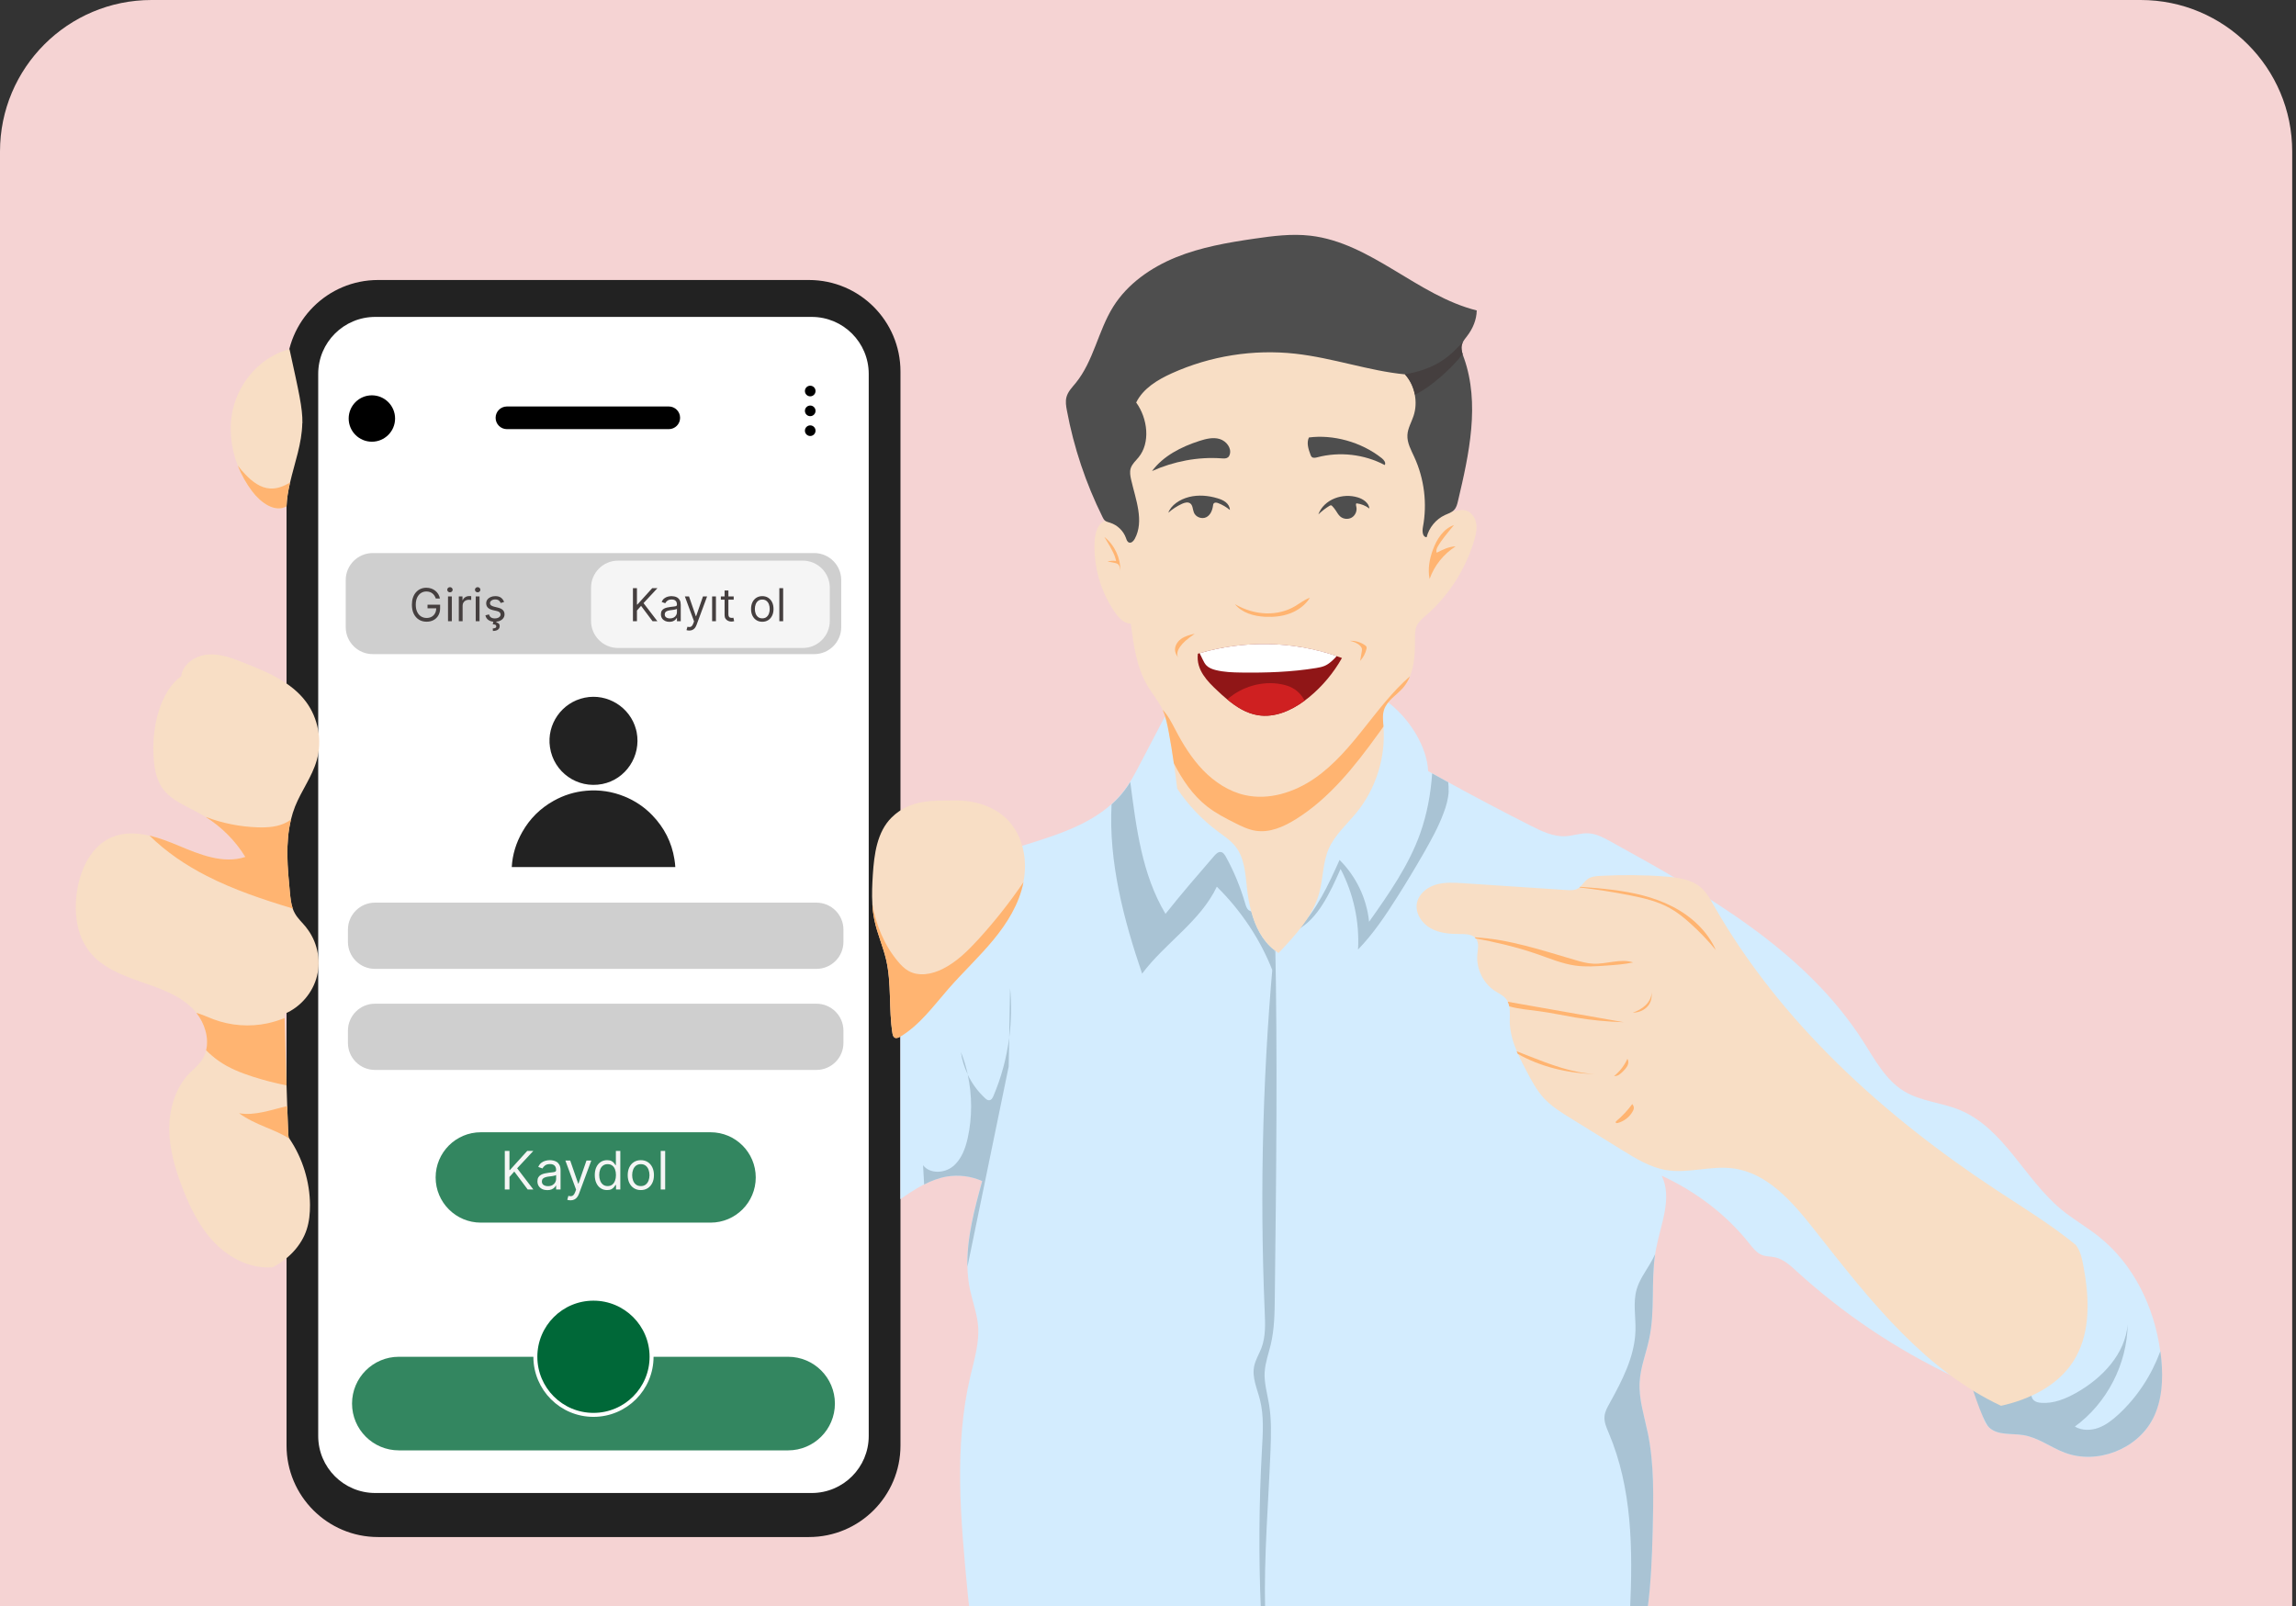 <svg width="303" height="212" viewBox="0 0 303 212" fill="none" xmlns="http://www.w3.org/2000/svg">
<rect x="0" y="0" width="303" height="212" fill="#333333" stroke="none"/>
<g clip-path="url(#clip0_8411_38521)">
<path d="M0 20C0 8.954 8.954 0 20 0H282.5C293.546 0 302.5 8.954 302.5 20V212H0V20Z" fill="#F5D3D3"/>
<rect x="41" y="41" width="74" height="157" fill="white"/>
<path d="M106.755 36.958H49.893C43.228 36.958 37.814 42.363 37.814 49.037V190.798C37.814 197.463 43.219 202.877 49.893 202.877H106.755C113.42 202.877 118.834 197.472 118.834 190.798V49.037C118.834 42.372 113.429 36.958 106.755 36.958ZM114.645 189.538C114.645 193.7 111.273 197.064 107.119 197.064H49.52C45.358 197.064 41.994 193.691 41.994 189.538V49.356C41.994 45.194 45.367 41.83 49.52 41.83H107.119C111.282 41.83 114.645 45.203 114.645 49.356V189.538Z" fill="#222222"/>
<path d="M88.26 53.652H66.897C66.074 53.652 65.406 54.319 65.406 55.143V55.152C65.406 55.975 66.074 56.643 66.897 56.643H88.26C89.083 56.643 89.751 55.975 89.751 55.152V55.143C89.751 54.319 89.083 53.652 88.26 53.652Z" fill="black"/>
<path d="M49.076 58.302C50.767 58.302 52.138 56.932 52.138 55.24C52.138 53.55 50.767 52.179 49.076 52.179C47.385 52.179 46.014 53.55 46.014 55.24C46.014 56.932 47.385 58.302 49.076 58.302Z" fill="black"/>
<path d="M106.924 52.312C107.311 52.312 107.625 51.998 107.625 51.611C107.625 51.223 107.311 50.91 106.924 50.91C106.537 50.91 106.223 51.223 106.223 51.611C106.223 51.998 106.537 52.312 106.924 52.312Z" fill="black"/>
<path d="M106.924 54.93C107.311 54.93 107.625 54.616 107.625 54.229C107.625 53.842 107.311 53.528 106.924 53.528C106.537 53.528 106.223 53.842 106.223 54.229C106.223 54.616 106.537 54.93 106.924 54.93Z" fill="black"/>
<path d="M106.924 57.548C107.311 57.548 107.625 57.234 107.625 56.847C107.625 56.46 107.311 56.146 106.924 56.146C106.537 56.146 106.223 56.46 106.223 56.847C106.223 57.234 106.537 57.548 106.924 57.548Z" fill="black"/>
<path d="M104.004 179.083H52.635C49.224 179.083 46.458 181.848 46.458 185.26C46.458 188.671 49.224 191.437 52.635 191.437H104.004C107.415 191.437 110.181 188.671 110.181 185.26C110.181 181.848 107.415 179.083 104.004 179.083Z" fill="#338660"/>
<path d="M78.319 186.751C82.554 186.751 85.987 183.318 85.987 179.083C85.987 174.848 82.554 171.415 78.319 171.415C74.085 171.415 70.651 174.848 70.651 179.083C70.651 183.318 74.085 186.751 78.319 186.751Z" fill="#006838" stroke="white" stroke-width="0.524" stroke-miterlimit="10"/>
<path d="M284.114 187.257C282.037 191.304 276.739 193.345 272.479 191.739C270.624 191.038 268.973 189.733 267.012 189.422C265.459 189.165 263.631 189.493 262.495 188.402C261.572 187.532 261.536 186.139 261.19 184.905C261.075 184.506 260.933 184.124 260.72 183.778C260.081 182.766 258.927 182.225 257.844 181.71C250.274 178.133 243.245 173.412 237.068 167.767C236.233 167.004 235.364 166.205 234.254 165.957C233.695 165.832 233.092 165.868 232.559 165.664C231.822 165.38 231.317 164.714 230.828 164.102C227.784 160.25 223.702 157.224 219.291 155.182C220.729 158.138 219.175 161.572 218.554 164.803C218.51 165.051 218.465 165.3 218.421 165.557C217.88 169.232 218.421 173.039 217.649 176.687C217.25 178.613 216.486 180.467 216.38 182.429C216.256 184.656 216.974 186.84 217.427 189.023C218.315 193.292 218.199 197.703 218.093 202.06C218.004 205.495 217.871 209.018 217.4 212.453H127.949C127.842 211.69 127.762 210.909 127.691 210.137C126.777 200.64 125.872 190.94 128.055 181.657C128.57 179.465 129.262 177.246 129.076 175C128.943 173.385 128.357 171.85 128.02 170.27C127.798 169.249 127.7 168.22 127.665 167.19C127.567 163.401 128.597 159.576 129.608 155.884C128.153 155.227 126.502 155.023 124.922 155.289C123.884 155.466 122.89 155.848 121.949 156.336C121.266 156.682 120.609 157.082 119.97 157.499C119.58 157.756 119.198 158.014 118.816 158.28V117.783C123.733 115.502 128.801 113.541 133.975 111.925C138.439 110.532 143.267 109.201 146.675 106.148C147.279 105.606 147.838 105.021 148.335 104.364C148.628 103.982 148.894 103.592 149.142 103.192C149.613 102.429 150.03 101.63 150.447 100.84C151.397 99.021 152.355 97.202 153.305 95.382C153.562 94.894 153.828 94.388 154.254 94.042C154.68 93.696 155.222 93.536 155.763 93.456C160.139 92.782 164.07 96.483 168.49 96.669C173.425 96.864 177.614 92.675 182.708 92.347C186.125 94.743 188.361 98.755 188.468 101.781C188.645 101.879 188.823 101.976 189 102.074C189.701 102.465 190.411 102.864 191.121 103.246C194.716 105.225 198.346 107.133 202.011 108.988C203.458 109.716 204.984 110.461 206.6 110.372C207.62 110.319 208.614 109.929 209.635 109.991C210.682 110.053 211.641 110.568 212.555 111.073C225.104 117.996 238.186 125.398 245.898 137.477C247.442 139.891 248.845 142.562 251.294 144.044C253.495 145.375 256.202 145.517 258.581 146.494C264.447 148.89 267.163 155.635 272.053 159.664C273.615 160.951 275.39 161.954 276.979 163.223C281.567 166.862 284.292 172.515 285.082 178.329C285.126 178.675 285.17 179.021 285.206 179.367C285.463 182.047 285.321 184.852 284.096 187.248L284.114 187.257Z" fill="#D3ECFE"/>
<path d="M135.076 116.39C135.076 116.39 135.067 116.443 135.058 116.469C134.49 119.301 132.919 121.83 131.082 124.058C129.227 126.303 127.088 128.3 125.171 130.492C123.192 132.755 121.39 135.276 118.808 136.82C118.577 136.953 118.293 137.086 118.062 136.953C117.876 136.838 117.814 136.598 117.778 136.385C117.263 133.163 117.681 129.817 116.935 126.64C116.527 124.892 115.772 123.232 115.4 121.466C115.249 120.756 115.16 120.028 115.125 119.301C115.045 118.014 115.107 116.718 115.187 115.431C115.364 112.733 115.746 109.795 117.672 107.896C120.174 105.42 123.387 105.695 125.961 105.651C128.526 105.606 131.206 106.387 132.99 108.233C135.022 110.328 135.626 113.523 135.067 116.381L135.076 116.39Z" fill="#F8DEC5"/>
<path d="M39.891 55.862C39.846 58.533 38.879 61.098 38.276 63.707C38.036 64.746 37.85 65.784 37.814 66.84C36.261 67.71 34.397 66.343 33.279 64.861C32.498 63.823 31.85 62.678 31.38 61.462C30.457 59.101 30.173 56.501 30.732 54.042C31.584 50.315 34.495 47.031 38.205 46.09C39.447 51.779 39.935 53.838 39.909 55.853L39.891 55.862Z" fill="#F8DEC5"/>
<path d="M40.397 122.407C41.834 124.173 42.385 126.622 41.834 128.832C41.284 131.033 39.651 132.942 37.548 133.82C37.548 133.82 37.548 134.015 37.556 134.37C37.601 135.782 37.707 139.695 37.814 143.263C37.84 144.222 37.876 145.154 37.903 146.006C37.982 148.375 38.053 150.141 38.089 150.141C38.133 150.203 38.178 150.274 38.222 150.337C39.944 152.893 40.885 155.972 40.911 159.052C40.911 160.144 40.814 161.235 40.476 162.274C39.793 164.386 38.116 166.161 35.994 167.27C33.154 167.51 30.359 166.116 28.371 164.084C26.383 162.052 25.096 159.434 24.075 156.78C23.117 154.286 22.345 151.668 22.336 148.996C22.336 146.325 23.152 143.565 25.016 141.648C25.531 141.124 26.108 140.663 26.543 140.068C26.862 139.624 27.084 139.145 27.199 138.63C27.599 136.989 27.022 135.098 25.912 133.687C25.735 133.456 25.549 133.243 25.344 133.048C23.489 131.238 20.925 130.403 18.475 129.551C16.026 128.699 13.487 127.687 11.863 125.673C10.044 123.41 9.715 120.25 10.204 117.392C10.674 114.588 12.076 111.686 14.685 110.541C16.283 109.84 18.014 109.902 19.735 110.301C21.031 110.612 22.318 111.109 23.534 111.615C26.356 112.804 29.471 114.082 32.373 113.115C31.06 110.976 29.241 109.156 27.119 107.825C26.898 107.683 26.667 107.55 26.436 107.417C24.634 106.414 22.54 105.66 21.377 103.947C20.676 102.899 20.41 101.613 20.303 100.352C19.904 95.817 21.262 91.14 23.916 89.258C24.12 87.634 25.797 86.516 27.43 86.392C29.063 86.259 30.652 86.871 32.169 87.475C35.213 88.673 38.426 90.004 40.379 92.622C42.003 94.797 42.544 97.752 41.799 100.361C41.178 102.527 39.775 104.364 38.941 106.449C38.719 107.009 38.542 107.586 38.4 108.162C37.636 111.251 37.938 114.57 38.249 117.765C38.32 118.484 38.391 119.221 38.621 119.895C38.701 120.126 38.79 120.339 38.914 120.552C39.296 121.244 39.9 121.777 40.397 122.389V122.407Z" fill="#F8DEC5"/>
<path d="M284.114 187.257C282.038 191.304 276.739 193.345 272.479 191.739C270.624 191.038 268.973 189.733 267.012 189.422C265.459 189.165 263.631 189.493 262.495 188.402C261.572 187.532 259.859 181.941 259.513 180.707C260.285 180.272 262.788 184.124 263.56 183.707C265.503 182.66 267.198 181.169 271.201 176.633C270.278 178.675 269.346 180.716 268.423 182.757C268.121 183.414 267.855 184.275 268.361 184.79C268.618 185.056 269.009 185.136 269.373 185.162C271.006 185.287 272.603 184.63 274.032 183.822C277.44 181.896 280.467 178.71 280.786 174.814C280.706 180.059 278.053 185.207 273.819 188.295C274.742 188.845 275.914 188.828 276.926 188.464C277.928 188.091 278.789 187.417 279.579 186.689C282.055 184.399 283.937 181.506 285.099 178.346C285.144 178.692 285.188 179.039 285.224 179.385C285.481 182.065 285.339 184.869 284.114 187.266V187.257Z" fill="#A9C3D4"/>
<path d="M273.606 179.695C271.565 182.881 267.873 184.71 264.075 185.553C259.176 183.254 254.96 179.908 251.135 176.083C246.857 171.814 243.067 166.915 239.322 162.167C236.509 158.599 233.207 154.801 228.707 154.215C225.77 153.833 222.779 154.925 219.868 154.437C217.773 154.082 215.919 152.946 214.108 151.828C211.845 150.425 209.573 149.023 207.31 147.621C206.032 146.831 204.727 146.023 203.715 144.914C202.792 143.902 202.136 142.669 201.497 141.453C201.088 140.681 200.68 139.9 200.325 139.101C200.272 138.985 200.227 138.87 200.174 138.755C199.642 137.503 199.26 136.199 199.242 134.841C199.242 134.175 199.304 133.465 199.18 132.826C199.145 132.613 199.083 132.418 198.985 132.223C198.923 132.098 198.852 131.983 198.763 131.868C198.39 131.388 197.813 131.14 197.308 130.812C195.728 129.791 194.787 127.847 194.965 125.966C195.027 125.274 195.213 124.51 194.814 123.942C194.796 123.916 194.778 123.889 194.752 123.862C194.716 123.809 194.672 123.765 194.618 123.72C194.139 123.294 193.358 123.277 192.684 123.285C191.344 123.285 189.959 123.179 188.788 122.522C187.625 121.865 186.746 120.534 186.986 119.221C187.208 118.023 188.282 117.135 189.444 116.78C190.607 116.425 191.849 116.496 193.065 116.576C197.636 116.878 202.207 117.179 206.777 117.481C207.239 117.508 207.727 117.534 208.135 117.33C208.251 117.277 208.357 117.197 208.455 117.117C208.49 117.1 208.517 117.064 208.543 117.037C208.89 116.718 209.147 116.283 209.537 116.017C210.017 115.688 210.629 115.635 211.215 115.609C214.081 115.449 216.957 115.475 219.824 115.697C221.492 115.83 223.276 116.079 224.527 117.197C225.211 117.81 225.663 118.635 226.116 119.425C234.938 134.938 248.57 147.266 263.471 157.082C267.003 159.407 270.624 161.617 273.926 164.306C274.529 165.078 274.751 166.063 274.929 167.022C275.009 167.43 275.08 167.838 275.142 168.246C275.763 172.178 275.736 176.367 273.615 179.678L273.606 179.695Z" fill="#F8DEC5"/>
<path d="M168.126 125.353C168.126 126.285 168.055 127.208 167.94 128.14C166.387 124.12 163.83 120.224 160.582 117.037C158.417 121.608 153.766 124.457 150.722 128.513C148.264 121.306 146.293 113.718 146.693 106.174C147.296 105.633 147.855 105.047 148.352 104.391C148.645 104.009 148.912 103.618 149.16 103.219C149.959 109.298 150.695 115.413 153.811 120.623C155.949 117.925 158.097 115.449 160.236 112.973C160.476 112.698 160.786 112.387 161.15 112.467C161.434 112.529 161.612 112.804 161.763 113.061C162.845 115.014 163.697 117.091 164.319 119.23C164.416 119.558 164.523 119.922 164.789 120.135C164.896 120.215 165.011 120.268 165.135 120.295C165.668 122.291 166.582 124.146 168.135 125.362L168.126 125.353Z" fill="#A9C3D4"/>
<path d="M191.184 104.399C191.139 105.411 190.855 106.414 190.492 107.355C189.817 109.165 188.876 110.86 187.918 112.547C186.782 114.526 185.61 116.478 184.386 118.404C182.841 120.845 181.226 123.259 179.22 125.327C179.424 121.661 178.617 117.943 176.913 114.694C175.502 117.881 173.931 121.28 171.206 122.726C173.762 120.17 175.297 116.807 176.78 113.505C178.963 115.671 180.374 118.608 180.676 121.67C183.276 117.987 185.912 114.242 187.421 110C188.326 107.452 188.814 104.781 189.001 102.083C189.702 102.473 190.412 102.873 191.122 103.254C191.166 103.636 191.184 104.009 191.166 104.39L191.184 104.399Z" fill="#A9C3D4"/>
<path d="M126.804 138.852C127.195 139.82 127.496 140.814 127.718 141.834C127.266 140.894 126.955 139.891 126.804 138.852Z" fill="#A9C3D4"/>
<path d="M131.108 144.648C132.146 142.198 132.848 139.598 133.185 136.953L133.114 140.778C131.303 149.591 129.484 158.395 127.673 167.199C127.576 163.41 128.605 159.584 129.617 155.892C128.162 155.236 126.511 155.032 124.931 155.298C123.893 155.475 122.899 155.857 121.958 156.345C121.914 155.493 121.86 154.641 121.816 153.798C122.703 154.961 124.603 154.881 125.739 153.967C126.875 153.052 127.407 151.588 127.718 150.168C128.312 147.434 128.304 144.577 127.709 141.843C128.268 143.015 129.058 144.08 130.008 144.958C130.158 145.1 130.336 145.242 130.549 145.225C130.833 145.207 131.002 144.905 131.108 144.648Z" fill="#A9C3D4"/>
<path d="M133.185 136.953L133.3 130.421C133.505 132.595 133.46 134.788 133.185 136.953Z" fill="#A9C3D4"/>
<path d="M217.436 189.023C218.323 193.292 218.208 197.703 218.102 202.06C218.013 205.495 217.88 209.018 217.409 212.453H215.12C215.483 204.43 215.395 196.451 212.306 189.147C212.004 188.437 211.676 187.701 211.747 186.937C211.8 186.334 212.102 185.784 212.395 185.26C214.063 182.242 215.732 179.065 215.83 175.631C215.883 173.802 215.483 171.93 215.989 170.181C216.344 168.948 217.116 167.9 217.764 166.791C218.004 166.383 218.226 165.974 218.421 165.548C217.88 169.223 218.421 173.03 217.649 176.678C217.25 178.604 216.486 180.459 216.38 182.42C216.256 184.648 216.974 186.831 217.427 189.014L217.436 189.023Z" fill="#A9C3D4"/>
<path d="M166.893 181.071C166.813 182.526 167.239 183.946 167.478 185.384C167.798 187.328 167.745 189.316 167.674 191.286C167.398 198.333 166.786 205.424 166.955 212.453H166.396C166.094 205.415 166.147 198.359 166.538 191.33C166.662 189.138 166.813 186.902 166.28 184.772C165.907 183.299 165.206 181.825 165.508 180.343C165.677 179.482 166.165 178.728 166.475 177.911C167.043 176.394 166.972 174.734 166.901 173.119C166.209 156.718 166.671 140.272 168.277 123.933C168.605 139.003 168.428 155.129 168.233 171.246C168.215 173.332 168.179 175.435 167.7 177.468C167.416 178.666 166.972 179.846 166.901 181.08L166.893 181.071Z" fill="#A9C3D4"/>
<path d="M38.621 119.913C34.743 118.741 30.873 117.455 27.27 115.609C24.528 114.206 21.927 112.458 19.735 110.292C21.031 110.603 22.318 111.1 23.534 111.606C26.356 112.795 29.471 114.073 32.373 113.106C31.06 110.967 29.241 109.148 27.119 107.816C29.311 108.651 31.646 109.121 33.998 109.201C35.347 109.245 36.767 109.148 37.938 108.473C38.098 108.384 38.258 108.278 38.408 108.162C37.645 111.251 37.947 114.57 38.258 117.765C38.329 118.484 38.4 119.221 38.63 119.895L38.621 119.913Z" fill="#FFB471"/>
<path d="M37.814 143.263C36.288 142.961 34.779 142.571 33.297 142.092C31.744 141.586 30.208 140.982 28.877 140.042C28.273 139.624 27.723 139.145 27.2 138.63C27.599 136.989 27.022 135.098 25.913 133.687C26.667 133.9 27.413 134.246 28.149 134.53C30.43 135.391 32.959 135.577 35.338 135.063C36.101 134.894 36.829 134.663 37.557 134.37C37.601 135.782 37.708 139.695 37.814 143.263Z" fill="#FFB471"/>
<path d="M38.222 150.328C36.269 149.014 33.802 148.57 31.548 146.937C33.678 147.301 35.772 146.476 37.902 145.997C37.982 148.366 38.053 150.132 38.089 150.132C38.133 150.195 38.178 150.266 38.222 150.328Z" fill="#FFB471"/>
<path d="M38.275 63.698C38.036 64.737 37.849 65.775 37.814 66.831C36.261 67.701 34.397 66.334 33.279 64.852C32.498 63.814 31.85 62.669 31.379 61.453C31.699 61.87 32.036 62.27 32.4 62.642C33.288 63.574 34.388 64.417 35.666 64.48C36.598 64.533 37.468 64.169 38.284 63.69L38.275 63.698Z" fill="#FFB471"/>
<path d="M135.058 116.478C134.49 119.309 132.919 121.839 131.082 124.066C129.227 126.312 127.088 128.309 125.171 130.501C123.192 132.764 121.39 135.285 118.808 136.829C118.577 136.962 118.293 137.095 118.062 136.962C117.876 136.847 117.814 136.607 117.778 136.394C117.263 133.172 117.681 129.826 116.935 126.649C116.527 124.901 115.772 123.241 115.4 121.475C115.249 120.765 115.16 120.037 115.125 119.309C115.604 122.087 116.678 124.723 118.479 126.88C118.888 127.377 119.34 127.847 119.899 128.158C121.275 128.93 123.023 128.593 124.434 127.874C126.254 126.96 127.727 125.495 129.103 123.995C131.259 121.635 133.247 119.114 135.049 116.469L135.058 116.478Z" fill="#FFB471"/>
<path d="M226.462 125.433C225.423 124.164 224.287 122.966 223.063 121.874C222.228 121.12 221.35 120.41 220.373 119.869C218.776 118.972 216.965 118.546 215.173 118.191C212.945 117.747 210.691 117.392 208.437 117.135C208.472 117.117 208.499 117.082 208.525 117.055C209.883 117.144 211.294 117.259 212.705 117.437C215.466 117.774 218.226 118.378 220.693 119.647C223.169 120.907 225.343 122.895 226.453 125.442L226.462 125.433Z" fill="#FFB471"/>
<path d="M215.528 127.031C214.365 127.279 213.176 127.368 211.987 127.448C210.62 127.545 209.244 127.643 207.886 127.448C206.174 127.208 204.558 126.525 202.925 125.957C200.059 124.954 197.059 124.297 194.743 123.862C194.707 123.809 194.663 123.765 194.609 123.72C199.136 123.951 203.511 125.442 207.869 126.711C208.65 126.942 209.448 127.164 210.265 127.199C212.031 127.279 213.842 126.48 215.528 127.031Z" fill="#FFB471"/>
<path d="M214.268 134.921C212.129 134.859 209.999 134.654 207.887 134.299C206.298 134.033 204.718 133.687 203.13 133.474C201.781 133.288 200.414 133.19 199.171 132.826C199.136 132.613 199.074 132.418 198.976 132.223C201.958 132.746 204.949 133.279 207.931 133.802C210.043 134.175 212.156 134.548 214.277 134.921H214.268Z" fill="#FFB471"/>
<path d="M201.754 139.385C204.576 140.494 207.487 141.621 210.487 141.763C206.83 141.675 203.227 140.778 200.298 139.101C200.245 138.985 200.201 138.87 200.147 138.755C200.68 138.968 201.212 139.172 201.745 139.385H201.754Z" fill="#FFB471"/>
<path d="M211.578 141.772C211.214 141.781 210.859 141.781 210.504 141.772C210.859 141.772 211.223 141.781 211.578 141.772Z" fill="#FFB471"/>
<path d="M217.968 130.954C217.96 131.61 217.631 132.232 217.161 132.684C216.69 133.137 216.096 133.447 215.483 133.66C216.122 133.669 216.77 133.439 217.25 133.013C217.729 132.587 218.039 131.974 217.968 130.954Z" fill="#FFB471"/>
<path d="M214.72 139.846C214.33 140.689 213.735 141.444 213.007 142.03C213.495 142.083 213.913 141.701 214.25 141.346C214.587 141 214.942 140.574 214.88 140.095C214.853 139.891 214.791 139.687 214.711 139.855L214.72 139.846Z" fill="#FFB471"/>
<path d="M215.404 145.73C214.8 146.556 214.099 147.301 213.327 147.958C213.265 148.011 213.203 148.073 213.22 148.153C213.247 148.251 213.389 148.251 213.487 148.224C214.303 148.011 215.022 147.461 215.448 146.724C215.519 146.6 215.59 146.458 215.608 146.316C215.634 146.112 215.563 145.917 215.404 145.722V145.73Z" fill="#FFB471"/>
<path d="M194.547 71.331C193.411 75.147 191.175 78.635 188.166 81.253C187.714 81.644 187.234 82.034 186.977 82.585C186.737 83.108 186.728 83.703 186.737 84.28C186.737 85.966 186.693 87.776 186.063 89.303C185.841 89.835 185.557 90.324 185.175 90.776C184.323 91.761 183.054 92.454 182.646 93.687C182.415 94.397 182.522 95.16 182.575 95.906C182.886 99.953 181.581 104.106 179.016 107.257C177.738 108.819 176.149 110.195 175.342 112.05C174.561 113.851 174.623 115.901 174.117 117.792C173.283 120.934 170.966 123.427 168.73 125.788C168.517 125.655 168.313 125.513 168.117 125.353C166.564 124.129 165.65 122.274 165.118 120.286C164.851 119.292 164.674 118.262 164.567 117.268C164.354 115.351 164.248 113.283 163.068 111.757C162.429 110.94 161.55 110.363 160.716 109.742C158.621 108.18 156.802 106.263 155.355 104.098C155.222 102.97 155.08 101.861 154.92 100.769C154.725 99.376 154.503 98.001 154.246 96.634C154.059 95.631 153.855 94.619 153.429 93.696C153.429 93.669 153.412 93.643 153.394 93.616C152.879 92.525 152.08 91.593 151.459 90.554C149.986 88.087 149.604 85.158 149.231 82.318C148.37 82.318 147.696 81.608 147.199 80.907C145.282 78.191 144.297 74.837 144.448 71.517C144.501 70.355 144.891 68.952 146.027 68.686C146.631 68.544 147.359 68.766 147.829 68.358C148.237 67.994 148.211 67.364 148.149 66.822C147.581 61.746 147.581 56.607 148.149 51.54C148.717 46.543 154.45 44.874 158.266 43.357C162.091 41.848 166.192 41.191 170.265 40.65C173.664 40.197 177.126 39.816 180.489 40.446C183.853 41.067 187.163 42.833 188.894 45.789C190.172 47.972 190.483 50.581 190.651 53.111C190.935 57.424 190.882 61.764 190.483 66.068C190.447 66.45 190.42 66.867 190.642 67.169C191.184 67.879 192.293 67.248 193.181 67.328C193.988 67.408 194.618 68.154 194.787 68.952C194.956 69.751 194.769 70.577 194.538 71.358L194.547 71.331Z" fill="#F8DEC5"/>
<path d="M193.198 47.253C195.328 53.279 193.881 59.909 192.408 66.13C192.31 66.547 192.204 66.982 191.911 67.293C191.592 67.648 191.112 67.79 190.677 67.985C189.497 68.535 188.583 69.645 188.272 70.905C187.731 70.905 187.678 70.133 187.775 69.6C188.37 66.494 187.962 63.193 186.639 60.317C186.213 59.385 185.681 58.444 185.734 57.424C185.778 56.536 186.266 55.746 186.542 54.903C186.843 54.007 186.888 53.031 186.71 52.099C186.524 51.105 186.08 50.164 185.397 49.41H185.388C180.711 48.966 175.892 47.235 170.939 46.685C165.41 46.073 159.721 46.978 154.654 49.268C152.763 50.12 150.855 51.273 149.941 53.128C151.476 55.249 151.831 58.453 150.252 60.37C149.87 60.832 149.391 61.249 149.213 61.826C149.071 62.296 149.16 62.802 149.266 63.281C149.861 65.899 151.033 68.757 149.755 71.118C149.595 71.411 149.302 71.722 148.991 71.606C148.761 71.526 148.672 71.242 148.592 71.011C148.255 70.062 147.456 69.299 146.497 68.997C146.267 68.917 146.009 68.873 145.814 68.713C145.672 68.589 145.583 68.411 145.503 68.251C143.302 63.814 141.705 59.066 140.8 54.193C140.684 53.599 140.587 52.977 140.746 52.392C140.942 51.682 141.483 51.131 141.953 50.563C144.332 47.643 144.918 43.658 146.915 40.472C148.805 37.455 151.876 35.316 155.177 33.967C158.479 32.627 162.02 32.014 165.552 31.5C167.993 31.145 170.469 30.825 172.918 31.109C180.95 32.032 187.047 39.017 194.884 40.978C194.858 42.23 194.361 43.375 193.624 44.342C193.42 44.608 193.198 44.874 193.047 45.176C192.994 45.283 192.949 45.398 192.914 45.522C192.816 45.922 192.896 46.339 193.02 46.747C193.074 46.925 193.136 47.093 193.198 47.271V47.253Z" fill="#4E4E4E"/>
<path d="M152.027 62.181C153.527 60.166 155.896 58.968 158.293 58.196C159.154 57.921 160.094 57.681 160.964 57.947C161.834 58.214 162.562 59.137 162.286 59.998C162.242 60.139 162.171 60.282 162.047 60.37C161.834 60.539 161.523 60.521 161.248 60.503C158.089 60.264 154.867 60.903 152.018 62.181H152.027Z" fill="#4E4E4E"/>
<path d="M172.741 57.734C172.395 58.444 172.67 59.288 172.945 60.024C172.981 60.122 173.025 60.228 173.105 60.308C173.291 60.486 173.584 60.423 173.833 60.361C176.788 59.58 180.036 59.953 182.743 61.382C182.93 61.08 182.637 60.708 182.362 60.486C179.593 58.285 175.865 57.335 172.741 57.743V57.734Z" fill="#4E4E4E"/>
<path d="M154.174 67.683C154.707 67.204 155.319 66.805 155.976 66.503C156.322 66.343 156.757 66.219 157.068 66.441C157.423 66.698 157.387 67.231 157.556 67.648C157.795 68.251 158.585 68.553 159.171 68.278C159.73 68.012 159.996 67.364 160.076 66.76C160.094 66.645 160.103 66.512 160.192 66.432C160.325 66.29 160.564 66.334 160.751 66.405C161.319 66.618 161.842 66.929 162.304 67.311C162.304 66.911 162.073 66.538 161.762 66.29C161.452 66.041 161.07 65.891 160.689 65.775C159.473 65.402 158.15 65.287 156.917 65.598C155.683 65.908 154.538 66.68 154.183 67.674L154.174 67.683Z" fill="#4E4E4E"/>
<path d="M173.966 67.914C174.418 67.479 174.915 67.089 175.457 66.76C175.519 66.725 175.59 66.689 175.661 66.698C175.723 66.707 175.767 66.751 175.812 66.796C175.98 66.973 176.14 67.168 176.273 67.373C176.46 67.648 176.619 67.958 176.868 68.171C177.276 68.526 177.915 68.588 178.386 68.313C178.856 68.038 179.113 67.444 178.998 66.92C178.962 66.76 178.9 66.574 178.998 66.432C179.619 66.503 180.223 66.743 180.72 67.124C180.649 66.388 179.921 65.882 179.211 65.66C178.208 65.349 177.108 65.394 176.131 65.784C175.155 66.174 174.33 66.911 173.975 67.914H173.966Z" fill="#4E4E4E"/>
<path d="M162.952 79.718C163.884 80.898 165.482 81.342 166.982 81.413C168.1 81.466 169.236 81.351 170.283 80.951C171.33 80.552 172.28 79.851 172.866 78.901C172.165 79.132 171.579 79.611 170.94 79.993C168.677 81.342 165.659 81.315 162.943 79.727L162.952 79.718Z" fill="#FFB471"/>
<path d="M177.09 86.862C175.981 88.824 174.517 90.581 172.768 92.019C172.564 92.178 172.36 92.347 172.147 92.498C170.354 93.82 168.197 94.752 166.023 94.406C164.497 94.166 163.156 93.323 161.958 92.32C161.506 91.948 161.071 91.557 160.654 91.158C159.979 90.528 159.305 89.871 158.799 89.09C158.293 88.318 157.947 87.395 158.08 86.285C158.151 86.268 158.231 86.241 158.302 86.223C164.168 84.51 170.54 84.599 176.398 86.605C176.629 86.685 176.868 86.765 177.099 86.853L177.09 86.862Z" fill="#901617"/>
<path d="M157.662 83.65C157.032 83.791 156.384 83.96 155.861 84.333C155.337 84.706 154.956 85.371 155.089 86.001C155.16 86.321 155.337 86.596 155.524 86.862C155.364 86.64 155.337 86.347 155.39 86.09C155.444 85.833 155.577 85.584 155.737 85.362C156.127 84.803 156.66 84.351 157.671 83.65H157.662Z" fill="#FFB471"/>
<path d="M178.128 84.581C178.847 84.546 179.566 84.759 180.152 85.176C180.232 85.229 180.312 85.3 180.338 85.389C180.365 85.469 180.347 85.549 180.338 85.629C180.205 86.223 179.912 86.782 179.495 87.235C179.566 86.827 179.637 86.418 179.708 86.01C179.735 85.877 179.753 85.753 179.726 85.62C179.69 85.451 179.584 85.318 179.46 85.203C179.105 84.865 178.617 84.688 178.137 84.581H178.128Z" fill="#FFB471"/>
<path d="M145.77 70.896C147.101 71.961 147.891 73.665 147.846 75.36C147.82 75.014 147.775 74.615 147.483 74.428C147.376 74.357 147.252 74.331 147.136 74.304C146.808 74.224 146.48 74.171 146.151 74.127C146.515 74.011 146.906 73.985 147.287 74.047C147.154 73.355 146.861 72.698 145.761 70.905L145.77 70.896Z" fill="#FFB471"/>
<path d="M191.876 69.307C190.483 69.787 189.604 71.171 189.098 72.556C188.645 73.789 188.397 75.129 188.663 76.416C189.284 74.65 190.518 73.115 192.098 72.121C191.21 72.139 190.394 72.547 189.604 72.955C189.471 72.653 189.63 72.316 189.799 72.032C190.243 71.304 190.775 70.63 191.876 69.307Z" fill="#FFB471"/>
<path d="M176.398 86.605C176.229 86.8 176.043 86.987 175.857 87.164C175.546 87.448 175.226 87.705 174.845 87.874C174.49 88.025 174.108 88.105 173.727 88.167C170.443 88.708 167.106 88.815 163.778 88.77C162.65 88.753 161.523 88.717 160.432 88.442C159.997 88.335 159.544 88.167 159.225 87.847C158.994 87.617 158.852 87.324 158.71 87.031C158.577 86.756 158.444 86.49 158.311 86.214C164.177 84.501 170.549 84.59 176.407 86.596L176.398 86.605Z" fill="white"/>
<path d="M172.155 92.489C170.363 93.811 168.206 94.743 166.032 94.397C164.505 94.158 163.165 93.314 161.967 92.312C163.875 90.634 166.555 89.835 169.058 90.306C169.573 90.403 170.079 90.545 170.54 90.794C171.241 91.167 171.809 91.77 172.164 92.48L172.155 92.489Z" fill="#CF2021"/>
<path d="M186.063 89.294C185.841 89.826 185.557 90.315 185.175 90.767C184.323 91.752 183.054 92.445 182.646 93.678C182.415 94.388 182.522 95.152 182.575 95.897C182.344 96.234 182.096 96.572 181.856 96.9C178.776 101.16 175.431 105.393 170.957 108.162C169.378 109.139 167.549 109.946 165.703 109.653C164.754 109.503 163.866 109.077 163.005 108.642C161.727 108.003 160.449 107.337 159.313 106.458C157.396 104.958 156.039 102.935 154.911 100.752C154.716 99.358 154.494 97.983 154.237 96.616C154.051 95.613 153.846 94.601 153.42 93.678C154.13 94.397 154.619 95.373 155.098 96.288C156.101 98.222 157.263 100.095 158.772 101.666C160.29 103.228 162.189 104.479 164.31 104.95C167.452 105.651 170.789 104.586 173.443 102.766C176.096 100.947 178.182 98.427 180.179 95.906C182.016 93.598 183.817 91.229 186.036 89.294H186.063Z" fill="#FFB471"/>
<path d="M193.03 46.729C192.178 47.839 191.166 48.842 190.101 49.756C189.072 50.652 187.944 51.504 186.729 52.09C186.542 51.096 186.098 50.155 185.415 49.401C187.51 49.055 189.56 48.318 191.193 46.96C191.858 46.41 192.444 45.771 193.048 45.158C192.994 45.265 192.95 45.38 192.914 45.505C192.817 45.904 192.897 46.321 193.021 46.729H193.03Z" fill="#453F3F"/>
<path d="M107.448 73H49.192C47.221 73 45.624 74.597 45.624 76.568V82.771C45.624 84.742 47.221 86.339 49.192 86.339H107.448C109.418 86.339 111.015 84.742 111.015 82.771V76.568C111.015 74.597 109.418 73 107.448 73Z" fill="#CFCFCF"/>
<path d="M107.74 119.141H49.484C47.514 119.141 45.916 120.738 45.916 122.709V124.315C45.916 126.285 47.514 127.883 49.484 127.883H107.74C109.711 127.883 111.308 126.285 111.308 124.315V122.709C111.308 120.738 109.711 119.141 107.74 119.141Z" fill="#CFCFCF"/>
<path d="M107.74 132.48H49.484C47.514 132.48 45.916 134.077 45.916 136.048V137.654C45.916 139.625 47.514 141.222 49.484 141.222H107.74C109.711 141.222 111.308 139.625 111.308 137.654V136.048C111.308 134.077 109.711 132.48 107.74 132.48Z" fill="#CFCFCF"/>
<path d="M93.771 149.449H63.454C60.16 149.449 57.49 152.119 57.49 155.413C57.49 158.707 60.16 161.377 63.454 161.377H93.771C97.065 161.377 99.735 158.707 99.735 155.413C99.735 152.119 97.065 149.449 93.771 149.449Z" fill="#338660"/>
<path d="M105.939 74H81.568C79.597 74 78 75.597 78 77.568V81.961C78 83.931 79.597 85.529 81.568 85.529H105.939C107.909 85.529 109.506 83.931 109.506 81.961V77.568C109.506 75.597 107.909 74 105.939 74Z" fill="#F5F5F5"/>
<path d="M57.511 79C57.465 78.856 57.403 78.728 57.326 78.614C57.251 78.499 57.16 78.401 57.055 78.32C56.952 78.239 56.834 78.178 56.702 78.135C56.57 78.092 56.425 78.071 56.267 78.071C56.008 78.071 55.773 78.138 55.562 78.271C55.35 78.405 55.182 78.602 55.057 78.862C54.932 79.121 54.869 79.44 54.869 79.818C54.869 80.196 54.932 80.515 55.059 80.775C55.185 81.035 55.356 81.231 55.572 81.365C55.788 81.499 56.031 81.565 56.301 81.565C56.551 81.565 56.771 81.512 56.962 81.406C57.153 81.298 57.303 81.146 57.409 80.95C57.517 80.752 57.571 80.52 57.571 80.253L57.733 80.287H56.42V79.818H58.082V80.287C58.082 80.646 58.006 80.959 57.852 81.224C57.7 81.49 57.49 81.696 57.222 81.842C56.955 81.987 56.648 82.06 56.301 82.06C55.915 82.06 55.575 81.969 55.283 81.787C54.992 81.605 54.764 81.347 54.601 81.011C54.439 80.676 54.358 80.278 54.358 79.818C54.358 79.473 54.404 79.163 54.496 78.887C54.59 78.61 54.722 78.374 54.893 78.18C55.063 77.985 55.265 77.836 55.498 77.732C55.731 77.629 55.987 77.577 56.267 77.577C56.497 77.577 56.712 77.612 56.91 77.681C57.111 77.749 57.289 77.847 57.445 77.973C57.603 78.098 57.734 78.248 57.84 78.423C57.945 78.596 58.017 78.788 58.057 79H57.511ZM59.124 82V78.727H59.627V82H59.124ZM59.38 78.182C59.282 78.182 59.197 78.148 59.126 78.082C59.057 78.015 59.022 77.935 59.022 77.841C59.022 77.747 59.057 77.667 59.126 77.6C59.197 77.533 59.282 77.5 59.38 77.5C59.478 77.5 59.562 77.533 59.631 77.6C59.702 77.667 59.738 77.747 59.738 77.841C59.738 77.935 59.702 78.015 59.631 78.082C59.562 78.148 59.478 78.182 59.38 78.182ZM60.548 82V78.727H61.034V79.222H61.068C61.128 79.06 61.236 78.928 61.392 78.827C61.548 78.727 61.724 78.676 61.92 78.676C61.957 78.676 62.003 78.677 62.059 78.678C62.114 78.68 62.156 78.682 62.184 78.685V79.196C62.167 79.192 62.128 79.185 62.067 79.177C62.008 79.167 61.944 79.162 61.878 79.162C61.719 79.162 61.577 79.195 61.452 79.262C61.328 79.327 61.23 79.418 61.157 79.535C61.087 79.65 61.051 79.781 61.051 79.929V82H60.548ZM62.781 82V78.727H63.283V82H62.781ZM63.036 78.182C62.938 78.182 62.854 78.148 62.783 78.082C62.713 78.015 62.678 77.935 62.678 77.841C62.678 77.747 62.713 77.667 62.783 77.6C62.854 77.533 62.938 77.5 63.036 77.5C63.134 77.5 63.218 77.533 63.288 77.6C63.359 77.667 63.394 77.747 63.394 77.841C63.394 77.935 63.359 78.015 63.288 78.082C63.218 78.148 63.134 78.182 63.036 78.182ZM66.522 79.46L66.071 79.588C66.042 79.513 66.001 79.44 65.945 79.369C65.891 79.296 65.817 79.237 65.724 79.19C65.63 79.143 65.51 79.119 65.364 79.119C65.163 79.119 64.996 79.165 64.863 79.258C64.731 79.349 64.665 79.465 64.665 79.605C64.665 79.73 64.71 79.829 64.801 79.901C64.892 79.974 65.034 80.034 65.227 80.082L65.713 80.202C66.005 80.273 66.224 80.381 66.367 80.528C66.51 80.673 66.582 80.859 66.582 81.088C66.582 81.276 66.528 81.443 66.42 81.591C66.314 81.739 66.165 81.855 65.973 81.94C65.781 82.026 65.558 82.068 65.304 82.068C64.97 82.068 64.694 81.996 64.475 81.851C64.256 81.706 64.118 81.494 64.059 81.216L64.537 81.097C64.582 81.273 64.668 81.405 64.795 81.493C64.922 81.581 65.089 81.625 65.295 81.625C65.53 81.625 65.716 81.575 65.853 81.476C65.993 81.375 66.062 81.254 66.062 81.114C66.062 81 66.022 80.905 65.943 80.828C65.864 80.75 65.741 80.692 65.576 80.653L65.031 80.526C64.731 80.454 64.511 80.344 64.371 80.195C64.231 80.045 64.162 79.856 64.162 79.631C64.162 79.446 64.214 79.283 64.317 79.141C64.422 78.999 64.565 78.887 64.746 78.806C64.927 78.725 65.133 78.685 65.364 78.685C65.687 78.685 65.942 78.756 66.126 78.898C66.312 79.04 66.444 79.227 66.522 79.46ZM65.116 81.983H65.534L65.5 82.153C65.611 82.171 65.712 82.217 65.805 82.292C65.897 82.369 65.943 82.49 65.943 82.656C65.943 82.84 65.867 82.989 65.715 83.104C65.564 83.22 65.342 83.278 65.048 83.278L65.031 82.946C65.163 82.946 65.272 82.925 65.359 82.882C65.447 82.841 65.491 82.771 65.491 82.673C65.491 82.575 65.455 82.508 65.383 82.473C65.31 82.438 65.193 82.413 65.031 82.401L65.116 81.983Z" fill="#453F3F"/>
<path d="M83.528 82V77.636H84.057V79.801H84.108L86.068 77.636H86.758L84.926 79.605L86.758 82H86.119L84.602 79.972L84.057 80.585V82H83.528ZM88.337 82.077C88.13 82.077 87.942 82.038 87.773 81.96C87.604 81.88 87.469 81.766 87.37 81.617C87.271 81.466 87.221 81.284 87.221 81.071C87.221 80.883 87.258 80.731 87.332 80.615C87.406 80.497 87.504 80.405 87.628 80.338C87.751 80.271 87.888 80.222 88.037 80.189C88.188 80.155 88.339 80.128 88.491 80.108C88.69 80.082 88.851 80.063 88.974 80.05C89.099 80.036 89.19 80.013 89.247 79.98C89.305 79.947 89.335 79.891 89.335 79.81V79.793C89.335 79.582 89.277 79.419 89.162 79.303C89.048 79.186 88.876 79.128 88.644 79.128C88.404 79.128 88.216 79.18 88.079 79.285C87.943 79.391 87.847 79.503 87.792 79.622L87.315 79.452C87.4 79.253 87.513 79.098 87.656 78.987C87.799 78.875 87.955 78.797 88.124 78.753C88.295 78.707 88.462 78.685 88.627 78.685C88.732 78.685 88.853 78.697 88.989 78.723C89.127 78.747 89.26 78.798 89.388 78.874C89.517 78.951 89.624 79.067 89.71 79.222C89.795 79.376 89.837 79.584 89.837 79.844V82H89.335V81.557H89.309C89.275 81.628 89.218 81.704 89.138 81.785C89.059 81.866 88.953 81.935 88.821 81.992C88.689 82.048 88.528 82.077 88.337 82.077ZM88.414 81.625C88.613 81.625 88.781 81.586 88.917 81.508C89.055 81.43 89.158 81.329 89.228 81.205C89.299 81.082 89.335 80.952 89.335 80.815V80.355C89.313 80.381 89.266 80.404 89.194 80.425C89.123 80.445 89.04 80.463 88.947 80.479C88.854 80.493 88.764 80.506 88.676 80.517C88.59 80.527 88.519 80.535 88.465 80.543C88.335 80.56 88.212 80.587 88.099 80.626C87.987 80.663 87.896 80.719 87.826 80.794C87.758 80.868 87.724 80.969 87.724 81.097C87.724 81.271 87.788 81.403 87.918 81.493C88.048 81.581 88.214 81.625 88.414 81.625ZM90.962 83.227C90.877 83.227 90.801 83.22 90.734 83.206C90.667 83.193 90.621 83.18 90.595 83.168L90.723 82.724C90.845 82.756 90.953 82.767 91.047 82.758C91.141 82.75 91.224 82.708 91.296 82.633C91.37 82.559 91.438 82.439 91.499 82.273L91.593 82.017L90.382 78.727H90.928L91.831 81.335H91.865L92.769 78.727H93.314L91.925 82.477C91.862 82.646 91.785 82.786 91.693 82.897C91.6 83.009 91.493 83.092 91.371 83.146C91.25 83.2 91.114 83.227 90.962 83.227ZM93.978 82V78.727H94.481V82H93.978ZM96.825 78.727V79.153H95.129V78.727H96.825ZM95.623 77.943H96.126V81.062C96.126 81.204 96.147 81.311 96.188 81.382C96.231 81.452 96.284 81.499 96.35 81.523C96.416 81.546 96.487 81.557 96.561 81.557C96.616 81.557 96.662 81.554 96.697 81.548C96.733 81.541 96.761 81.535 96.782 81.531L96.885 81.983C96.85 81.996 96.803 82.008 96.742 82.021C96.681 82.035 96.603 82.043 96.51 82.043C96.368 82.043 96.228 82.012 96.092 81.951C95.957 81.89 95.845 81.797 95.755 81.672C95.667 81.547 95.623 81.389 95.623 81.199V77.943ZM100.598 82.068C100.303 82.068 100.044 81.998 99.821 81.857C99.599 81.717 99.426 81.52 99.301 81.267C99.177 81.014 99.115 80.719 99.115 80.381C99.115 80.04 99.177 79.742 99.301 79.488C99.426 79.234 99.599 79.036 99.821 78.896C100.044 78.755 100.303 78.685 100.598 78.685C100.894 78.685 101.152 78.755 101.374 78.896C101.597 79.036 101.77 79.234 101.894 79.488C102.019 79.742 102.081 80.04 102.081 80.381C102.081 80.719 102.019 81.014 101.894 81.267C101.77 81.52 101.597 81.717 101.374 81.857C101.152 81.998 100.894 82.068 100.598 82.068ZM100.598 81.617C100.823 81.617 101.007 81.559 101.152 81.444C101.297 81.329 101.404 81.178 101.474 80.99C101.544 80.803 101.578 80.599 101.578 80.381C101.578 80.162 101.544 79.958 101.474 79.769C101.404 79.58 101.297 79.428 101.152 79.311C101.007 79.195 100.823 79.136 100.598 79.136C100.374 79.136 100.189 79.195 100.044 79.311C99.9 79.428 99.792 79.58 99.723 79.769C99.653 79.958 99.618 80.162 99.618 80.381C99.618 80.599 99.653 80.803 99.723 80.99C99.792 81.178 99.9 81.329 100.044 81.444C100.189 81.559 100.374 81.617 100.598 81.617ZM103.352 77.636V82H102.849V77.636H103.352Z" fill="#453F3F"/>
<path d="M66.617 157V151.909H67.233V154.435H67.293L69.579 151.909H70.385L68.247 154.206L70.385 157H69.639L67.869 154.634L67.233 155.349V157H66.617ZM72.227 157.089C71.985 157.089 71.765 157.044 71.568 156.953C71.371 156.86 71.214 156.727 71.098 156.553C70.982 156.377 70.924 156.165 70.924 155.916C70.924 155.697 70.967 155.52 71.054 155.384C71.14 155.247 71.255 155.139 71.399 155.061C71.543 154.983 71.702 154.925 71.876 154.887C72.052 154.847 72.229 154.816 72.406 154.793C72.638 154.763 72.826 154.74 72.97 154.725C73.116 154.709 73.222 154.682 73.288 154.643C73.356 154.605 73.39 154.539 73.39 154.445V154.425C73.39 154.179 73.323 153.989 73.189 153.853C73.056 153.717 72.855 153.649 72.585 153.649C72.305 153.649 72.085 153.71 71.926 153.833C71.767 153.956 71.655 154.087 71.591 154.226L71.034 154.027C71.133 153.795 71.266 153.614 71.431 153.485C71.599 153.354 71.781 153.263 71.978 153.212C72.177 153.159 72.373 153.132 72.565 153.132C72.688 153.132 72.829 153.147 72.988 153.177C73.148 153.205 73.303 153.264 73.452 153.353C73.603 153.443 73.728 153.578 73.828 153.759C73.927 153.939 73.977 154.181 73.977 154.484V157H73.39V156.483H73.36C73.321 156.566 73.254 156.654 73.162 156.749C73.069 156.843 72.945 156.924 72.791 156.99C72.637 157.056 72.449 157.089 72.227 157.089ZM72.316 156.562C72.548 156.562 72.744 156.517 72.903 156.426C73.064 156.335 73.185 156.217 73.266 156.073C73.349 155.929 73.39 155.777 73.39 155.618V155.081C73.365 155.111 73.311 155.138 73.226 155.163C73.143 155.186 73.047 155.207 72.938 155.225C72.83 155.242 72.725 155.257 72.622 155.27C72.521 155.281 72.439 155.291 72.376 155.3C72.224 155.32 72.081 155.352 71.948 155.397C71.818 155.44 71.712 155.505 71.63 155.593C71.551 155.679 71.511 155.797 71.511 155.946C71.511 156.15 71.586 156.304 71.737 156.408C71.89 156.511 72.083 156.562 72.316 156.562ZM75.289 158.432C75.189 158.432 75.101 158.424 75.023 158.407C74.945 158.392 74.891 158.377 74.861 158.362L75.01 157.845C75.153 157.882 75.279 157.895 75.388 157.885C75.498 157.875 75.594 157.826 75.679 157.738C75.765 157.652 75.844 157.512 75.915 157.318L76.025 157.02L74.613 153.182H75.249L76.303 156.224H76.343L77.397 153.182H78.033L76.412 157.557C76.34 157.754 76.249 157.917 76.141 158.047C76.034 158.177 75.909 158.274 75.766 158.337C75.625 158.4 75.466 158.432 75.289 158.432ZM80.112 157.08C79.794 157.08 79.513 156.999 79.27 156.838C79.026 156.676 78.836 156.447 78.698 156.152C78.561 155.856 78.492 155.505 78.492 155.101C78.492 154.7 78.561 154.352 78.698 154.057C78.836 153.762 79.027 153.534 79.272 153.373C79.517 153.212 79.801 153.132 80.122 153.132C80.371 153.132 80.567 153.174 80.712 153.256C80.857 153.338 80.968 153.43 81.045 153.535C81.123 153.638 81.183 153.722 81.226 153.788H81.276V151.909H81.862V157H81.296V156.413H81.226C81.183 156.483 81.122 156.571 81.042 156.677C80.963 156.781 80.849 156.875 80.702 156.958C80.554 157.039 80.358 157.08 80.112 157.08ZM80.192 156.553C80.427 156.553 80.626 156.491 80.789 156.369C80.951 156.244 81.075 156.073 81.159 155.854C81.243 155.634 81.286 155.379 81.286 155.091C81.286 154.806 81.244 154.556 81.162 154.343C81.079 154.127 80.956 153.96 80.794 153.841C80.631 153.72 80.431 153.659 80.192 153.659C79.943 153.659 79.736 153.723 79.571 153.85C79.406 153.976 79.283 154.148 79.2 154.365C79.119 154.58 79.078 154.822 79.078 155.091C79.078 155.363 79.12 155.61 79.203 155.832C79.287 156.052 79.412 156.228 79.576 156.359C79.741 156.488 79.947 156.553 80.192 156.553ZM84.57 157.08C84.225 157.08 83.922 156.998 83.662 156.833C83.404 156.669 83.201 156.44 83.056 156.145C82.912 155.85 82.839 155.505 82.839 155.111C82.839 154.713 82.912 154.366 83.056 154.069C83.201 153.773 83.404 153.542 83.662 153.378C83.922 153.214 84.225 153.132 84.57 153.132C84.914 153.132 85.216 153.214 85.474 153.378C85.734 153.542 85.937 153.773 86.081 154.069C86.227 154.366 86.3 154.713 86.3 155.111C86.3 155.505 86.227 155.85 86.081 156.145C85.937 156.44 85.734 156.669 85.474 156.833C85.216 156.998 84.914 157.08 84.57 157.08ZM84.57 156.553C84.831 156.553 85.047 156.485 85.216 156.351C85.385 156.217 85.51 156.04 85.591 155.822C85.672 155.603 85.713 155.366 85.713 155.111C85.713 154.856 85.672 154.618 85.591 154.397C85.51 154.177 85.385 153.999 85.216 153.863C85.047 153.727 84.831 153.659 84.57 153.659C84.308 153.659 84.092 153.727 83.923 153.863C83.754 153.999 83.629 154.177 83.548 154.397C83.467 154.618 83.426 154.856 83.426 155.111C83.426 155.366 83.467 155.603 83.548 155.822C83.629 156.04 83.754 156.217 83.923 156.351C84.092 156.485 84.308 156.553 84.57 156.553ZM87.782 151.909V157H87.195V151.909H87.782Z" fill="#F5F5F5"/>
<path d="M89.112 114.446H67.537C67.625 112.804 68.105 111.251 68.93 109.804C69.924 108.047 71.308 106.68 73.075 105.695C74.406 104.95 75.835 104.506 77.352 104.373C79.11 104.213 80.796 104.47 82.429 105.136C83.814 105.704 85.038 106.521 86.077 107.603C87.656 109.236 88.65 111.18 89.005 113.425C89.059 113.763 89.103 114.109 89.121 114.455L89.112 114.446Z" fill="#222222"/>
<path d="M84.018 96.634C84.639 99.784 82.589 102.873 79.482 103.485C76.19 104.133 73.066 101.932 72.578 98.622C72.125 95.587 74.14 92.711 77.157 92.09C80.157 91.468 83.165 93.341 83.938 96.296C83.964 96.403 83.991 96.51 84.018 96.634Z" fill="#222222"/>
</g>
<defs>
<clipPath id="clip0_8411_38521">
<path d="M0 20C0 8.954 8.954 0 20 0H282.5C293.546 0 302.5 8.954 302.5 20V212H0V20Z" fill="white"/>
</clipPath>
</defs>
</svg>

